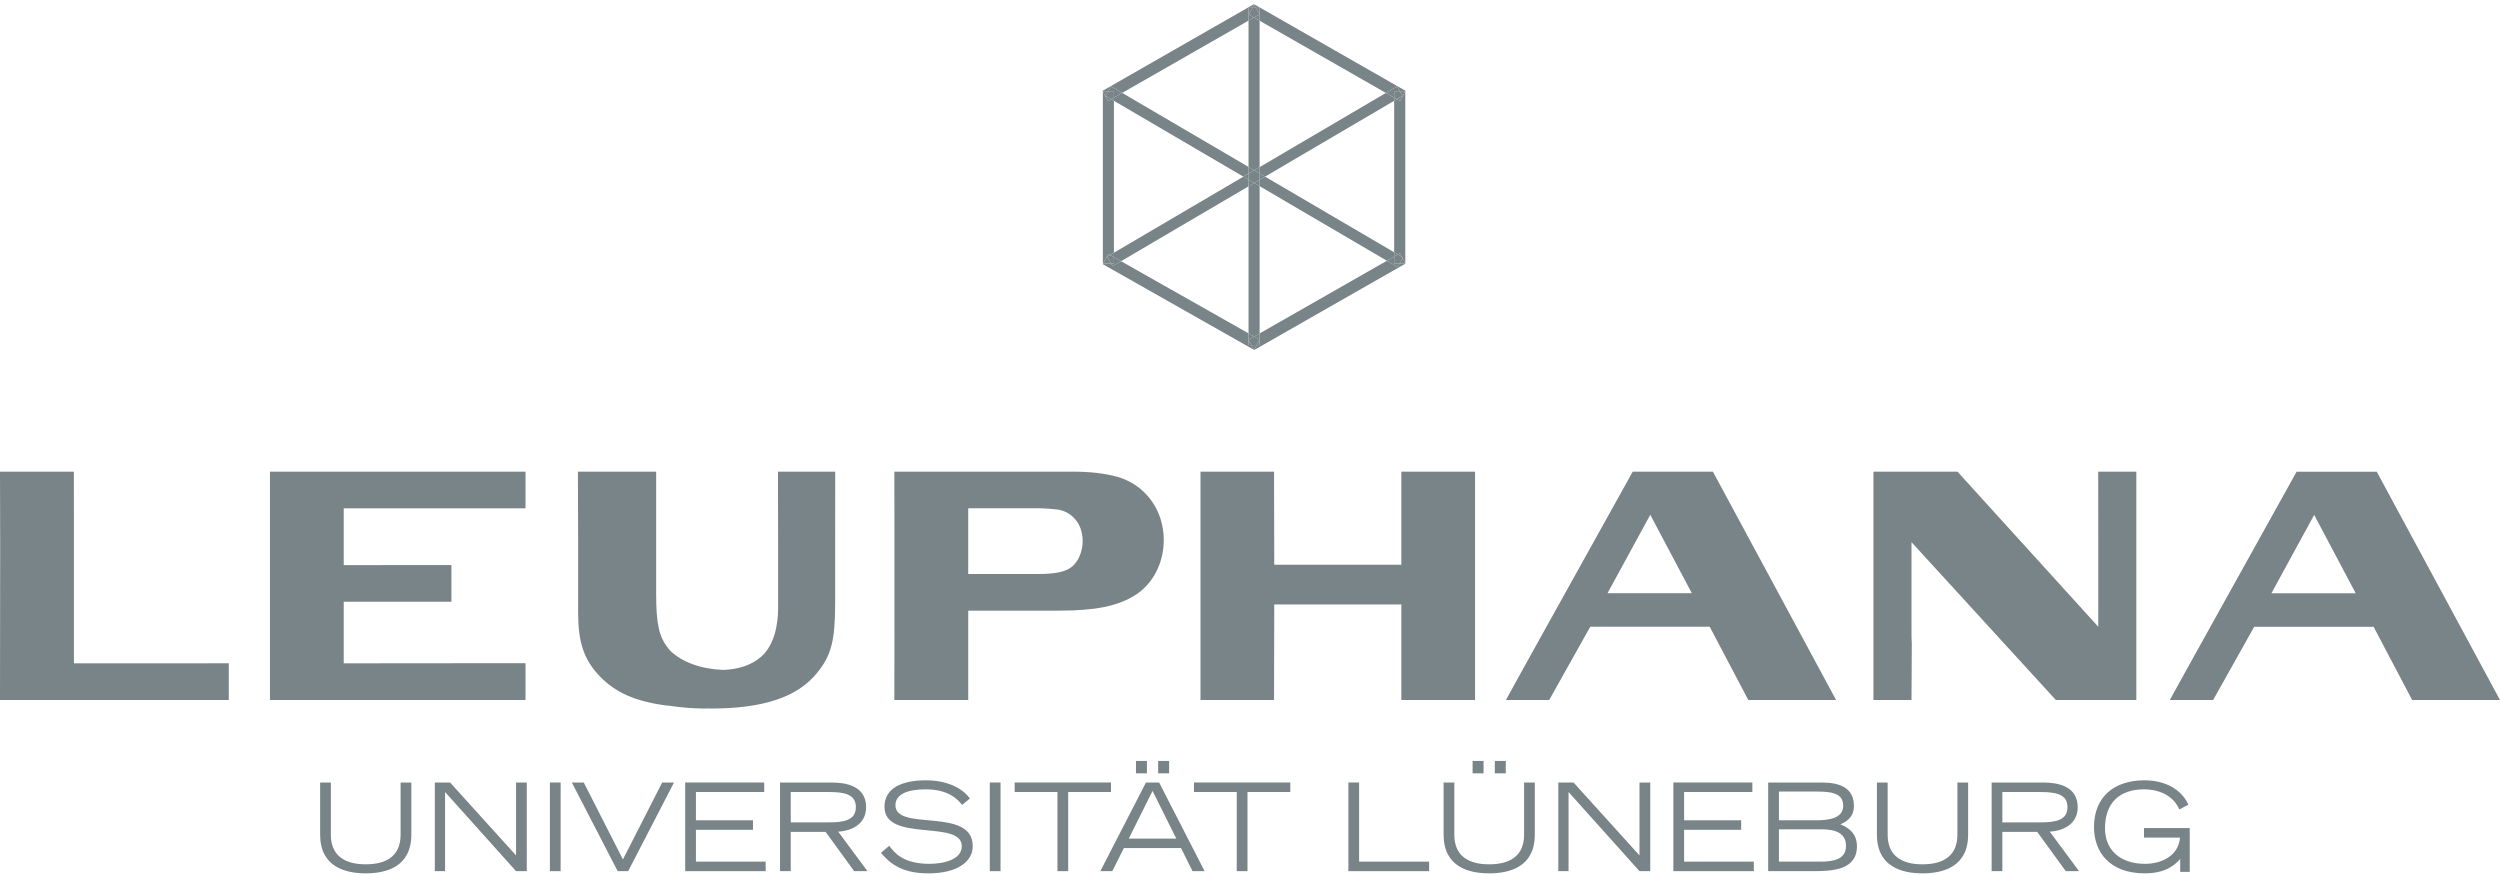 <?xml version="1.0" encoding="UTF-8"?>
<svg width="180px" height="63px" viewBox="0 0 180 63" version="1.1" xmlns="http://www.w3.org/2000/svg" xmlns:xlink="http://www.w3.org/1999/xlink">
    <!-- Generator: sketchtool 55.2 (78181) - https://sketchapp.com -->
    <title>01DB2AA9-2203-408D-B8F7-C8FD18106E16</title>
    <desc>Created with sketchtool.</desc>
    <g id="🎨-Screendesign" stroke="none" stroke-width="1" fill="none" fill-rule="evenodd">
        <g id="CUVIO-V4-Referenzen-190419" transform="translate(-260, -632)" fill="#788487" fill-rule="nonzero">
            <g id="Logos" transform="translate(215, 588)">
                <g id="leuphana_logo" transform="translate(45, 44)">
                    <path d="M16.473,50.398 L0,50.398 L0.013,39.21 L0,33.959 L5.318,33.959 L5.323,39.21 L5.323,47.759 L10.928,47.759 C12.362,47.759 16.472,47.757 16.472,47.757 L16.472,50.398" id="Shape"></path>
                    <polygon id="Shape" points="37.836 50.398 19.437 50.398 19.437 33.959 37.836 33.959 37.836 36.598 24.748 36.598 24.748 40.689 32.503 40.684 32.503 43.324 24.748 43.324 24.748 47.76 37.836 47.748"></polygon>
                    <path d="M69.712,36.594 L69.712,41.328 L74.727,41.328 C75.971,41.328 76.709,41.182 77.173,40.81 C77.637,40.438 77.953,39.703 77.953,38.962 C77.953,38.323 77.742,37.704 77.342,37.312 C77.026,36.967 76.626,36.77 76.182,36.693 C75.824,36.644 75.149,36.593 74.664,36.593 L69.712,36.593 M69.712,50.398 L64.393,50.398 L64.401,45.171 L64.401,39.21 L64.393,33.959 L77.194,33.959 C78.544,33.959 79.533,34.083 80.44,34.328 C82.443,34.896 83.791,36.693 83.791,38.888 C83.791,40.54 83.011,42.042 81.725,42.857 C80.461,43.642 78.881,43.966 76.246,43.966 L69.713,43.966 L69.713,45.171 L69.713,50.398" id="Shape"></path>
                    <polygon id="Shape" points="106.204 50.398 100.896 50.398 100.896 43.52 91.747 43.52 91.731 50.398 86.436 50.398 86.436 33.959 91.731 33.959 91.747 40.662 100.896 40.662 100.896 33.959 106.204 33.959"></polygon>
                    <path d="M118.82,37.064 L115.741,42.709 L121.811,42.709 L118.82,37.064 M132.198,50.398 L125.876,50.398 L123.099,45.125 L114.499,45.125 L111.543,50.398 L108.427,50.398 C108.427,50.398 110.897,45.912 111.128,45.517 L117.556,33.959 L123.329,33.959 L132.198,50.398" id="Shape"></path>
                    <path d="M153.816,50.398 L148.02,50.398 L137.628,39.035 L137.628,45.172 C137.628,45.715 137.628,46.11 137.649,46.381 C137.649,46.776 137.628,50.399 137.628,50.399 L134.889,50.399 L134.889,45.172 L134.889,39.211 L134.889,33.96 L140.938,33.96 L151.075,45.126 L151.075,39.212 C151.075,37.485 151.07,33.961 151.07,33.961 L153.816,33.961 L153.816,39.212 L153.816,50.398" id="Shape"></path>
                    <path d="M166.62,37.072 L163.541,42.717 L169.612,42.717 L166.62,37.072 M180,50.402 L173.675,50.402 L170.901,45.132 L162.3,45.132 L159.344,50.402 L156.228,50.402 C156.228,50.402 158.696,45.92 158.927,45.525 L165.355,33.965 L171.128,33.965 L180,50.402" id="Shape"></path>
                    <path d="M51.196,51.014 L51.196,51.014 C51.123,51.014 51.05,51.01 50.978,51.006 C50.901,51.01 50.832,51.014 50.756,51.014 C49.923,51.014 49.08,50.946 48.259,50.823 C48.163,50.813 48.065,50.807 47.969,50.796 C45.715,50.497 44.302,49.857 43.164,48.673 C42.048,47.491 41.626,46.259 41.626,44.138 L41.626,39.212 C41.626,37.485 41.61,33.961 41.61,33.961 L47.243,33.961 L47.243,37.98 L47.243,39.212 L47.243,42.733 C47.243,43.94 47.297,44.583 47.44,45.272 C47.576,45.889 47.866,46.415 48.259,46.856 C49.135,47.688 50.484,48.174 52.083,48.235 C53.15,48.192 54.115,47.901 54.822,47.268 C55.269,46.875 55.612,46.258 55.808,45.545 C55.934,45.049 56.024,44.459 56.024,43.795 L56.024,43.078 L56.024,39.211 L56.014,33.96 L60.136,33.96 C60.136,33.96 60.131,37.458 60.131,39.211 L60.131,43.399 C60.131,46.11 59.857,47.196 58.825,48.452 C57.412,50.201 54.946,51.014 51.196,51.014" id="Shape"></path>
                    <polygon id="Shape" points="99.786 6.692 90.692 1.492 90.692 0.567 90.434 0.567 90.305 0.327 90.312 0.315 101.2 6.54 101.181 6.578 101.181 6.566 100.788 6.566 100.585 6.223"></polygon>
                    <polygon id="Shape" points="101.181 18.958 100.988 18.608 101.026 18.543 100.919 18.48 100.789 18.243 100.649 18.322 100.381 18.165 100.381 7.257 100.574 7.143 100.802 7.273 101.181 6.578"></polygon>
                    <polygon id="Shape" points="100.802 7.273 100.574 7.143 100.985 6.902 100.788 6.566 101.181 6.566 101.181 6.578"></polygon>
                    <polygon id="Shape" points="80.798 6.689 80.001 6.223 79.8 6.566 79.405 6.566 79.405 6.578 79.384 6.54 90.289 0.297 90.305 0.327 90.173 0.567 89.895 0.567 89.895 1.484"></polygon>
                    <polygon id="Shape" points="90.434 0.567 90.172 0.567 90.304 0.327"></polygon>
                    <polygon id="Shape" points="99.857 18.774 90.692 13.403 90.692 12.948 91.084 12.717 100.381 18.165 100.381 18.476"></polygon>
                    <path d="M100.381,18.475 L100.381,18.165 L100.65,18.322 L100.381,18.475 Z M100.988,18.608 L100.919,18.48 L101.026,18.543 L100.988,18.608 L100.988,18.608 Z" id="Shape"></path>
                    <polygon id="Shape" points="89.524 12.719 80.203 7.258 80.203 7.031 80.798 6.689 89.895 12.02 89.895 12.501"></polygon>
                    <polygon id="Shape" points="80.203 7.03 80.203 6.566 79.8 6.566 80.001 6.223 80.798 6.69"></polygon>
                    <path d="M91.084,12.717 L90.692,12.487 L90.692,12.033 L99.786,6.691 L100.381,7.031 L100.381,7.256 L91.084,12.717 Z M80.717,18.806 L80.202,18.514 L80.202,18.194 L89.524,12.719 L89.894,12.936 L89.894,13.415 L80.717,18.806 L80.717,18.806 Z" id="Shape"></path>
                    <polygon id="Shape" points="100.381 7.032 99.786 6.692 100.587 6.223 100.788 6.566 100.381 6.566"></polygon>
                    <polygon id="Shape" points="100.381 7.256 100.381 7.032 100.574 7.143"></polygon>
                    <polygon id="Shape" points="100.574 7.143 100.381 7.032 100.381 6.566 100.788 6.566 100.985 6.902"></polygon>
                    <path d="M89.895,12.937 L89.524,12.72 L89.895,12.502 L89.895,12.937 Z M90.692,12.948 L90.692,12.488 L91.084,12.718 L90.692,12.948 L90.692,12.948 Z" id="Shape"></path>
                    <path d="M90.305,12.261 L89.894,12.021 L89.894,1.483 L90.286,1.259 L90.691,1.491 L90.691,12.033 L90.305,12.261 Z M90.297,24.232 L89.895,24.004 L89.895,13.416 L90.304,13.176 L90.693,13.403 L90.693,24.007 L90.297,24.232 L90.297,24.232 Z" id="Shape"></path>
                    <polygon id="Shape" points="90.692 1.492 90.287 1.26 90.684 1.032 90.434 0.567 90.692 0.567"></polygon>
                    <polygon id="Shape" points="89.895 1.483 89.895 0.567 90.174 0.567 89.912 1.045 90.287 1.26"></polygon>
                    <polygon id="Shape" points="90.287 1.26 89.912 1.045 90.173 0.567 90.434 0.567 90.685 1.032"></polygon>
                    <path d="M89.895,12.501 L89.895,12.02 L90.306,12.26 L89.895,12.501 Z M90.692,13.403 L90.303,13.176 L90.692,12.947 L90.692,13.403 L90.692,13.403 Z" id="Shape"></path>
                    <path d="M90.692,12.487 L90.305,12.26 L90.692,12.033 L90.692,12.487 Z M89.895,13.416 L89.895,12.937 L90.304,13.176 L89.895,13.416 L89.895,13.416 Z" id="Shape"></path>
                    <polygon id="Shape" points="90.303 13.176 89.895 12.937 89.895 12.501 90.305 12.261 90.692 12.487 90.692 12.948"></polygon>
                    <polygon id="Shape" points="90.275 25.182 79.405 19.021 79.423 18.986 80.004 18.986 80.108 19.164 80.718 18.806 89.895 24.004 89.895 24.462 89.885 24.468 89.895 24.486 89.895 24.844 90.091 24.844"></polygon>
                    <polygon id="Shape" points="80.108 19.164 80.004 18.986 80.202 18.986 80.202 18.514 80.717 18.806"></polygon>
                    <path d="M89.895,24.462 L89.895,24.004 L90.297,24.232 L89.895,24.462 Z M90.091,24.845 L89.894,24.845 L89.894,24.486 L90.091,24.845 L90.091,24.845 Z" id="Shape"></path>
                    <polygon id="Shape" points="90.289 25.207 90.289 25.207 90.275 25.182 90.301 25.196 90.49 24.845 90.692 24.845 90.692 24.468 90.697 24.459 90.692 24.456 90.692 24.007 99.858 18.774 100.628 19.224 100.767 18.986 101.181 18.986 101.181 18.958 101.193 18.982"></polygon>
                    <path d="M100.919,18.48 L100.649,18.322 L100.789,18.242 L100.919,18.48 Z M101.181,18.986 L100.767,18.986 L100.989,18.608 L101.181,18.959 L101.181,18.986 L101.181,18.986 Z" id="Shape"></path>
                    <polygon id="Shape" points="100.628 19.225 99.857 18.774 100.381 18.475 100.381 18.986 100.767 18.986"></polygon>
                    <polygon id="Shape" points="100.767 18.986 100.381 18.986 100.381 18.475 100.649 18.322 100.919 18.48 100.988 18.608"></polygon>
                    <path d="M90.692,24.456 L90.297,24.232 L90.692,24.006 L90.692,24.456 Z M90.692,24.845 L90.49,24.845 L90.692,24.468 L90.692,24.845 L90.692,24.845 Z" id="Shape"></path>
                    <path d="M90.692,24.469 L90.692,24.456 L90.697,24.459 L90.692,24.469 Z M89.895,24.486 L89.885,24.468 L89.895,24.462 L89.895,24.486 L89.895,24.486 Z M90.301,25.196 L90.275,25.182 L90.091,24.844 L90.489,24.844 L90.301,25.196 L90.301,25.196 Z" id="Shape"></path>
                    <polygon id="Shape" points="90.49 24.845 90.091 24.845 89.895 24.486 89.895 24.462 90.297 24.232 90.691 24.456 90.691 24.468"></polygon>
                    <polygon id="Shape" points="79.423 18.986 79.405 18.986 79.405 6.578 79.778 7.273 80.006 7.143 80.203 7.258 80.203 18.194 79.924 18.357 79.798 18.286"></polygon>
                    <polygon id="Shape" points="79.778 7.273 79.405 6.578 79.405 6.566 79.8 6.566 79.602 6.906 80.006 7.143"></polygon>
                    <polygon id="Shape" points="80.203 7.258 80.006 7.143 80.203 7.03"></polygon>
                    <polygon id="Shape" points="80.006 7.143 79.602 6.906 79.8 6.566 80.202 6.566 80.202 7.03"></polygon>
                    <polygon id="Shape" points="80.203 18.514 79.924 18.357 80.203 18.194"></polygon>
                    <polygon id="Shape" points="80.004 18.986 79.423 18.986 79.798 18.286 79.924 18.357 79.708 18.484"></polygon>
                    <polygon id="Shape" points="80.203 18.986 80.004 18.986 79.708 18.484 79.924 18.357 80.203 18.514"></polygon>
                    <path d="M29.616,60.098 C29.616,62.407 27.817,62.881 26.333,62.881 C24.85,62.881 23.05,62.406 23.05,60.098 L23.05,56.34 L23.822,56.34 L23.822,60.098 C23.822,61.563 24.761,62.231 26.333,62.231 C27.905,62.231 28.843,61.563 28.843,60.098 L28.843,56.34 L29.616,56.34 L29.616,60.098 L29.616,60.098 Z" id="Shape"></path>
                    <polygon id="Shape" points="31.307 56.34 32.405 56.34 37.155 61.59 37.155 56.34 37.928 56.34 37.928 62.723 37.155 62.723 32.045 57.025 32.045 62.723 31.307 62.723"></polygon>
                    <polygon id="Rectangle-path" points="39.592 56.34 40.365 56.34 40.365 62.723 39.592 62.723"></polygon>
                    <polygon id="Shape" points="42.031 56.34 44.851 61.879 47.677 56.34 48.529 56.34 45.228 62.723 44.472 62.723 41.172 56.34"></polygon>
                    <polygon id="Shape" points="49.334 56.34 55.023 56.34 55.023 57.025 50.106 57.025 50.106 59.061 54.214 59.061 54.214 59.746 50.106 59.746 50.106 62.037 55.128 62.037 55.128 62.723 49.334 62.723"></polygon>
                    <path d="M56.162,56.34 L59.849,56.34 C60.868,56.34 62.36,56.561 62.36,58.123 C62.36,59.457 61.122,59.842 60.349,59.879 L62.456,62.723 L61.499,62.723 L59.444,59.895 L56.934,59.895 L56.934,62.723 L56.162,62.723 L56.162,56.34 Z M56.934,59.211 L59.673,59.211 C60.789,59.211 61.622,59.053 61.622,58.113 C61.622,57.181 60.789,57.025 59.673,57.025 L56.934,57.025 L56.934,59.211 Z" id="Shape"></path>
                    <path d="M64.025,60.896 C64.394,61.388 65.008,62.195 66.921,62.195 C67.904,62.195 69.248,61.914 69.248,60.922 C69.248,58.983 63.682,60.686 63.682,58.096 C63.682,56.735 64.938,56.182 66.676,56.182 C68.362,56.182 69.397,56.877 69.836,57.491 L69.274,57.948 C69.011,57.649 68.397,56.833 66.658,56.833 C65.377,56.833 64.471,57.165 64.471,57.974 C64.471,59.906 70.037,58.062 70.037,60.923 C70.037,61.995 69.001,62.882 66.833,62.882 C64.743,62.882 63.971,62.013 63.426,61.407 L64.025,60.896 Z" id="Shape"></path>
                    <polygon id="Rectangle-path" points="71.265 56.34 72.037 56.34 72.037 62.723 71.265 62.723"></polygon>
                    <polygon id="Shape" points="76.137 57.025 73.056 57.025 73.056 56.34 79.991 56.34 79.991 57.025 76.909 57.025 76.909 62.723 76.137 62.723"></polygon>
                    <path d="M82.509,56.34 L83.457,56.34 L86.731,62.723 L85.861,62.723 L85.036,61.063 L80.918,61.063 L80.085,62.723 L79.224,62.723 L82.509,56.34 Z M84.694,60.379 L82.983,56.945 L81.271,60.379 L84.694,60.379 Z M81.789,54.785 L82.579,54.785 L82.579,55.681 L81.789,55.681 L81.789,54.785 Z M83.386,54.785 L84.177,54.785 L84.177,55.681 L83.386,55.681 L83.386,54.785 Z" id="Shape"></path>
                    <polygon id="Shape" points="89.046 57.025 85.965 57.025 85.965 56.34 92.901 56.34 92.901 57.025 89.819 57.025 89.819 62.723 89.046 62.723"></polygon>
                    <polygon id="Shape" points="97.084 56.34 97.856 56.34 97.856 62.037 102.896 62.037 102.896 62.723 97.084 62.723"></polygon>
                    <path d="M110.506,60.098 C110.506,62.407 108.705,62.881 107.222,62.881 C105.74,62.881 103.939,62.406 103.939,60.098 L103.939,56.34 L104.712,56.34 L104.712,60.098 C104.712,61.563 105.65,62.231 107.222,62.231 C108.794,62.231 109.734,61.563 109.734,60.098 L109.734,56.34 L110.506,56.34 L110.506,60.098 Z M106.027,54.785 L106.817,54.785 L106.817,55.681 L106.027,55.681 L106.027,54.785 Z M107.626,54.785 L108.416,54.785 L108.416,55.681 L107.626,55.681 L107.626,54.785 Z" id="Shape"></path>
                    <polygon id="Shape" points="112.198 56.34 113.294 56.34 118.044 61.59 118.044 56.34 118.817 56.34 118.817 62.723 118.044 62.723 112.935 57.025 112.935 62.723 112.198 62.723"></polygon>
                    <polygon id="Shape" points="120.482 56.34 126.17 56.34 126.17 57.025 121.255 57.025 121.255 59.061 125.364 59.061 125.364 59.746 121.255 59.746 121.255 62.037 126.276 62.037 126.276 62.723 120.482 62.723"></polygon>
                    <path d="M127.31,56.34 L131.006,56.34 C131.735,56.34 133.482,56.34 133.482,58.008 C133.482,58.887 132.912,59.158 132.508,59.352 C132.895,59.518 133.7,59.87 133.7,60.932 C133.7,62.653 131.901,62.723 130.575,62.723 L127.309,62.723 L127.309,56.34 L127.31,56.34 Z M128.083,59.061 L130.795,59.061 C131.691,59.061 132.71,58.913 132.71,58.018 C132.71,56.998 131.673,56.991 130.532,56.991 L128.083,56.991 L128.083,59.061 L128.083,59.061 Z M128.083,62.037 L131.077,62.037 C132.007,62.037 132.911,61.879 132.911,60.904 C132.911,60.017 132.209,59.711 131.165,59.711 L128.083,59.711 L128.083,62.037 Z" id="Shape"></path>
                    <path d="M141.705,60.098 C141.705,62.407 139.904,62.881 138.421,62.881 C136.939,62.881 135.138,62.406 135.138,60.098 L135.138,56.34 L135.911,56.34 L135.911,60.098 C135.911,61.563 136.85,62.231 138.421,62.231 C139.993,62.231 140.933,61.563 140.933,60.098 L140.933,56.34 L141.705,56.34 L141.705,60.098 Z" id="Shape"></path>
                    <path d="M143.397,56.34 L147.084,56.34 C148.103,56.34 149.595,56.561 149.595,58.123 C149.595,59.457 148.357,59.842 147.584,59.879 L149.691,62.723 L148.735,62.723 L146.68,59.895 L144.169,59.895 L144.169,62.723 L143.397,62.723 L143.397,56.34 L143.397,56.34 Z M144.17,59.211 L146.909,59.211 C148.024,59.211 148.858,59.053 148.858,58.113 C148.858,57.181 148.024,57.025 146.909,57.025 L144.17,57.025 L144.17,59.211 Z" id="Shape"></path>
                    <path d="M157.661,59.623 L157.661,62.775 L156.975,62.775 L156.975,61.843 C156.545,62.345 155.851,62.88 154.413,62.88 C151.937,62.88 150.768,61.396 150.768,59.544 C150.768,57.349 152.252,56.181 154.403,56.181 C155.922,56.181 157.089,56.865 157.563,57.937 L156.914,58.281 C156.415,57.138 155.237,56.832 154.377,56.832 C152.586,56.832 151.56,57.824 151.56,59.641 C151.56,61.108 152.552,62.196 154.448,62.196 C155.607,62.196 156.853,61.635 156.96,60.309 L154.369,60.309 L154.369,59.623 L157.661,59.623 Z" id="Shape"></path>
                </g>
            </g>
        </g>
    </g>
</svg>